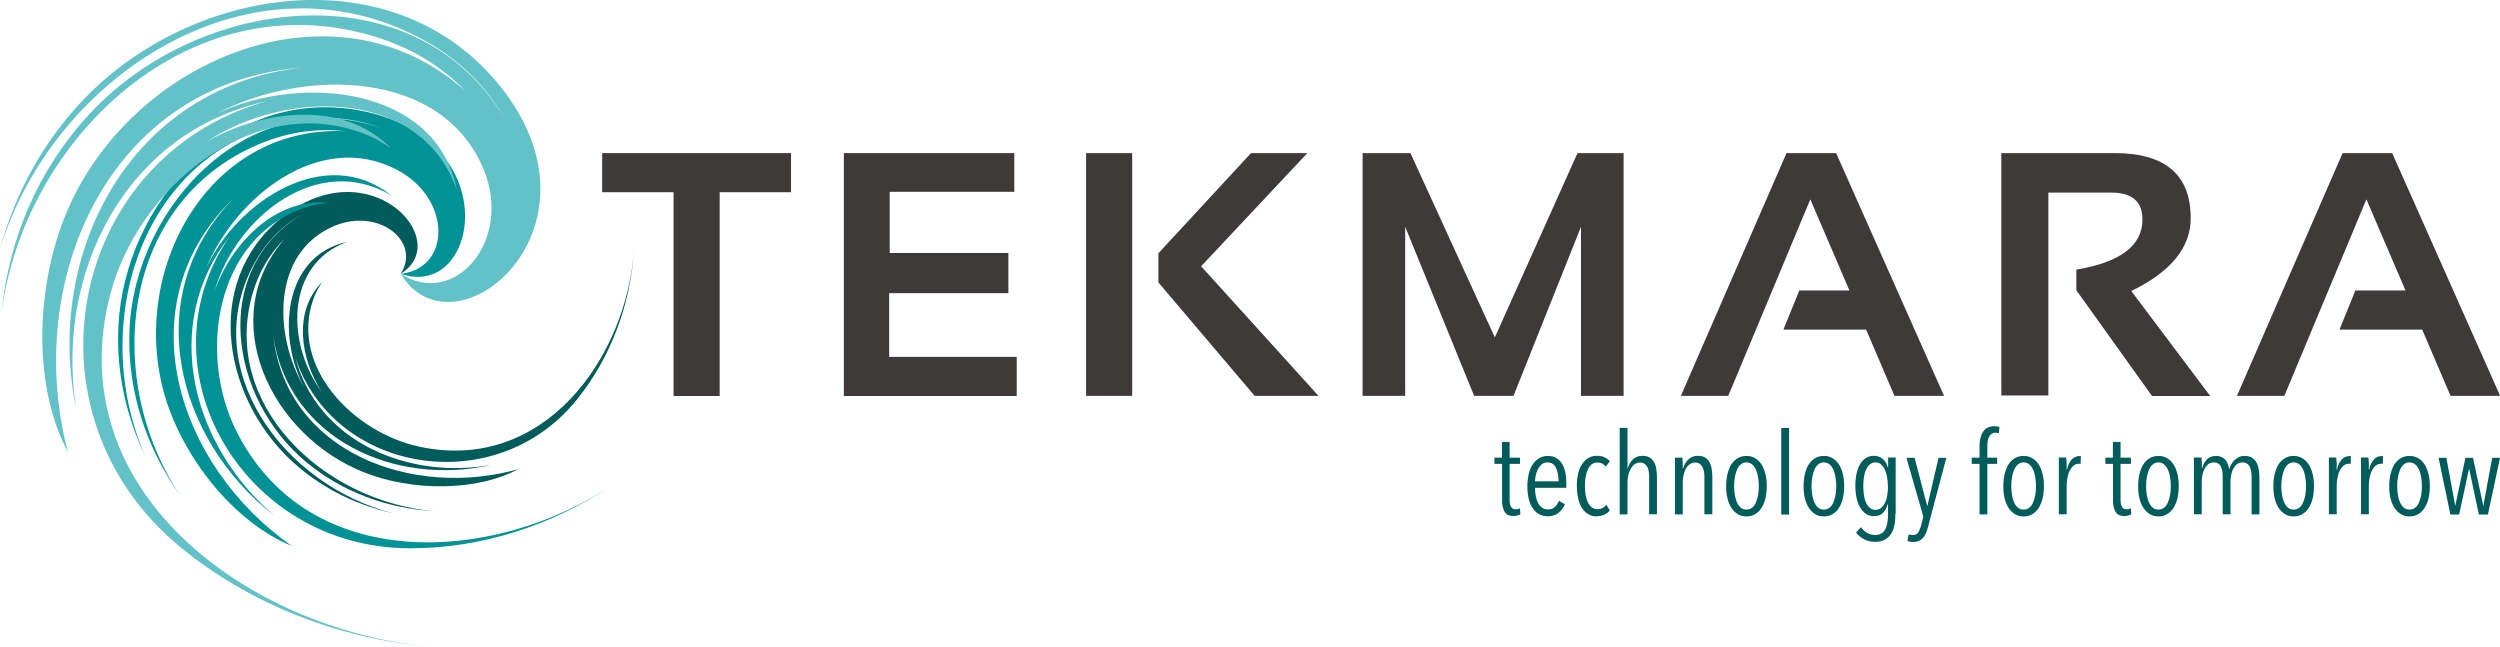 <svg xmlns="http://www.w3.org/2000/svg" id="Layer_2" data-name="Layer 2" viewBox="0 0 185.99 48.11"><defs><style>      .cls-1, .cls-2 {        fill: #005b5b;      }      .cls-3 {        fill: #3e3a39;      }      .cls-4 {        fill: #63c2c7;      }      .cls-4, .cls-2, .cls-5 {        fill-rule: evenodd;      }      .cls-5 {        fill: #009295;      }    </style></defs><g id="Layer_1-2" data-name="Layer 1"><g><g><path class="cls-2" d="M38.64,34.88c-7.91,2.27-17.31-1.23-18.3-9.84,1.12,7.6,9.05,11.22,16.29,9.53-6.22,1.16-13.02-1.7-14.67-8,2.85,8.66,14.89,10.65,20.93,3.19,2.57-3.17,4.02-7.14,4.28-11.16-.57,8.01-6.69,16.63-15.98,14.63-4.89-1.05-9.61-5.91-7.9-10.91,.17-.49,.4-.93,.69-1.35-2.22,2.21-1.6,5.81-.03,8.21-2.65-3.56-2.76-9.52,1.89-11.19-4.78,1.02-5.25,7.04-3.21,10.82-2.27-3.81-2.45-9.98,2.19-11.98,3.31-1.42,6.53,1.1,5,3.53,4.02-2.47-2.41-9.44-8.91-4.13-5.98,4.88-4.26,13.82,1.28,18.5,2.05,1.73,4.44,2.87,7.07,3.46-8.27-2.12-14.55-10.83-10.35-18.58,.82-1.51,1.98-2.74,3.49-3.62-6.77,4.14-5.35,13.66,.42,18.42,2.68,2.21,5.99,3.41,9.47,3.62-8.32-.74-15.89-7.97-13.49-16.22,.45-1.55,1.24-2.92,2.4-4.07-5.21,5.91-1.14,14.68,5.98,17.44,3.4,1.32,8.21,1.45,11.46-.32Z"></path><path class="cls-5" d="M21.76,40.65c-8.65-6.01-12.5-18.1-4.35-25.93-7.01,7.15-4.46,17.88,3.06,23.7-6.16-5.22-8.6-14.22-3.36-20.87-6.74,9.71,.79,23.2,13.35,23.24,5.34,.02,10.62-1.71,15.01-4.65-8.77,5.81-22.61,6.63-27.93-4.16-2.8-5.68-1.51-14.22,5.05-16.5,.64-.22,1.28-.34,1.95-.39-4.06-.44-7.31,3.04-8.56,6.5,1.59-5.46,7.7-10.31,13.14-7.04-4.87-3.91-11.5,.41-13.8,5.44,2.15-5.28,8.43-10.37,14.19-7.37,4.11,2.14,4.06,7.34,.31,7.75,5.77,2.01,7.9-9.9-2.8-12.1-9.84-2.02-17.76,6.79-18.21,16-.17,3.4,.56,6.67,2.03,9.74-4.38-9.87-.33-23.02,11.08-25.03,2.22-.39,4.42-.23,6.53,.57-9.69-3.4-18.46,5.59-18.82,15.08-.16,4.41,1.22,8.64,3.78,12.25-5.86-8.82-4.37-22.06,6.12-26.26,1.97-.79,4.02-1.09,6.14-.86-10.29-.45-16.16,10.56-13.37,19.81,1.33,4.42,5.03,9.27,9.46,11.07Z"></path><path class="cls-4" d="M5.06,33.65C1.68,20.94,8.05,6.15,22.5,5.03,9.73,6.4,3.24,18.84,5.68,30.46c-1.62-9.96,3.53-20.64,14.17-22.93C5.2,11.6,1.24,30.67,13.4,40.69c5.17,4.26,11.73,6.79,18.44,7.41-13.37-1.33-27.48-11.54-23.63-26.23,2.02-7.74,10.41-14.99,18.67-12,.81,.29,1.53,.68,2.22,1.17-3.57-3.66-9.63-2.86-13.74-.49,6.1-4.03,16.08-3.89,18.63,3.61-1.46-7.66-11.5-8.74-17.94-5.68,6.49-3.42,16.84-3.37,19.93,4.12,2.2,5.34-2.19,10.34-6.17,7.77,3.93,6.53,15.93-3.33,7.39-13.97C29.35-3.37,14.3-1.11,6.16,7.46,3.16,10.63,1.13,14.38,0,18.53,3.99,5.48,18.9-4.06,31.65,3.05c2.49,1.39,4.48,3.3,5.87,5.74C30.95-2.21,14.94-.46,6.66,8.48,2.81,12.63,.63,17.83,.1,23.37,1.78,10.15,14.28-1.51,27.97,2.75c2.58,.8,4.82,2.13,6.68,4.04C25.03-1.82,10.14,4.2,5.13,15.39c-2.39,5.35-2.86,13-.07,18.26Z"></path></g><g><g><path class="cls-1" d="M112.87,38.36c-.09,.02-.19,.03-.29,.03-.3,0-.52-.1-.64-.31-.12-.21-.19-.48-.19-.82v-2.75h-.57v-.46h.56v-1.17h.57v1.17h.77v.46h-.77v2.65c0,.26,.04,.44,.11,.56,.08,.12,.19,.17,.34,.17,.05,0,.11,0,.17-.02,.06-.01,.11-.03,.15-.05l.03,.45c-.06,.03-.14,.05-.24,.08Z"></path><path class="cls-1" d="M114.2,36.29c0,.23,.02,.45,.06,.64,.04,.2,.1,.37,.18,.51,.08,.15,.18,.26,.3,.34s.26,.12,.43,.12c.21,0,.38-.06,.51-.19,.13-.12,.23-.28,.3-.45l.44,.25c-.1,.26-.26,.47-.47,.64-.21,.17-.47,.26-.79,.26-.48,0-.86-.2-1.13-.6-.27-.4-.4-.94-.4-1.64,0-.33,.04-.63,.1-.91,.07-.28,.17-.52,.3-.71,.13-.2,.29-.35,.48-.46s.4-.17,.63-.17c.26,0,.47,.05,.65,.16,.18,.11,.32,.25,.43,.44s.19,.41,.24,.66,.07,.52,.07,.8v.31h-2.33Zm1.75-.47c0-.43-.07-.77-.2-1.03-.13-.26-.34-.39-.63-.39-.17,0-.31,.05-.43,.15-.11,.1-.21,.22-.28,.37s-.13,.3-.16,.46c-.03,.17-.05,.31-.05,.43h1.75Z"></path><path class="cls-1" d="M118.81,38.42c-.24,0-.46-.05-.65-.17-.19-.11-.34-.26-.47-.46-.12-.2-.22-.43-.28-.71-.06-.27-.1-.58-.1-.92s.03-.64,.1-.92c.06-.28,.16-.51,.29-.71,.13-.2,.29-.35,.47-.46,.19-.11,.4-.16,.65-.16,.22,0,.41,.04,.57,.12,.16,.08,.28,.17,.38,.28l-.31,.41c-.07-.1-.16-.17-.26-.23-.1-.06-.23-.08-.37-.08-.16,0-.29,.04-.41,.13-.11,.09-.21,.21-.28,.37-.08,.16-.13,.34-.17,.55-.04,.21-.06,.45-.06,.7s.02,.48,.06,.69c.04,.21,.09,.39,.17,.54s.17,.27,.29,.36,.26,.13,.42,.13c.15,0,.27-.03,.38-.09,.11-.06,.2-.14,.27-.25l.26,.43c-.23,.29-.55,.43-.96,.43Z"></path><path class="cls-1" d="M122.69,38.28v-2.72c0-.13,0-.26-.02-.4-.01-.13-.04-.25-.09-.37-.05-.11-.12-.2-.21-.27-.09-.07-.21-.11-.35-.11s-.27,.04-.39,.11c-.11,.08-.21,.18-.29,.32-.08,.13-.14,.29-.19,.46-.04,.17-.07,.35-.07,.54v2.43h-.58v-6.44h.58v3.01h.02c.08-.27,.21-.5,.39-.67s.42-.26,.7-.26c.23,0,.42,.05,.56,.14,.14,.1,.25,.22,.33,.38s.13,.33,.15,.53c.03,.2,.04,.39,.04,.58v2.72h-.58Z"></path><path class="cls-1" d="M126.8,38.28v-2.72c0-.13,0-.26-.02-.4-.01-.13-.05-.25-.1-.37-.05-.11-.12-.2-.21-.27-.09-.07-.21-.11-.35-.11s-.28,.04-.39,.11c-.11,.08-.21,.18-.29,.32-.08,.13-.14,.29-.18,.46-.04,.17-.07,.35-.07,.54v2.43h-.58v-3.16c0-.09,0-.19,0-.29,0-.1,0-.21,0-.31,0-.1,0-.19,0-.27,0-.08,0-.15-.01-.19h.56c.01,.11,.02,.24,.03,.39,0,.15,0,.3,0,.43h.02c.08-.28,.21-.51,.4-.69,.19-.18,.42-.27,.7-.27,.23,0,.42,.05,.56,.14s.25,.22,.33,.38c.08,.16,.13,.33,.15,.53,.03,.2,.04,.39,.04,.58v2.72h-.58Z"></path><path class="cls-1" d="M131.44,36.18c0,.33-.04,.64-.1,.91-.07,.27-.17,.51-.3,.71-.13,.2-.29,.35-.48,.46-.19,.11-.4,.16-.63,.16s-.44-.05-.63-.16c-.19-.11-.34-.26-.48-.46-.13-.2-.23-.43-.3-.71-.07-.27-.1-.58-.1-.91s.03-.64,.1-.92c.07-.28,.16-.52,.29-.72,.13-.2,.29-.35,.48-.46,.19-.11,.4-.16,.64-.16s.44,.05,.63,.16c.19,.11,.35,.26,.48,.46,.13,.2,.23,.44,.3,.72,.07,.28,.1,.58,.1,.92Zm-.59-.01c0-.25-.02-.48-.06-.7s-.09-.4-.17-.56c-.08-.16-.17-.28-.28-.37-.11-.09-.25-.14-.41-.14s-.29,.04-.41,.14-.21,.21-.28,.37c-.07,.16-.13,.34-.17,.56-.04,.21-.06,.45-.06,.7s.02,.48,.06,.69c.04,.21,.09,.39,.17,.55,.07,.16,.17,.28,.28,.37s.25,.13,.41,.13,.29-.04,.41-.13,.21-.21,.28-.37c.07-.16,.13-.34,.17-.55,.04-.21,.06-.44,.06-.69Z"></path><path class="cls-1" d="M132.52,38.28v-6.44h.58v6.44h-.58Z"></path><path class="cls-1" d="M137.2,36.18c0,.33-.04,.64-.1,.91-.07,.27-.17,.51-.3,.71-.13,.2-.29,.35-.48,.46-.19,.11-.4,.16-.63,.16s-.44-.05-.63-.16c-.19-.11-.34-.26-.48-.46-.13-.2-.23-.43-.3-.71-.07-.27-.1-.58-.1-.91s.03-.64,.1-.92c.07-.28,.16-.52,.29-.72,.13-.2,.29-.35,.48-.46,.19-.11,.4-.16,.64-.16s.44,.05,.63,.16c.19,.11,.35,.26,.48,.46,.13,.2,.23,.44,.3,.72,.07,.28,.1,.58,.1,.92Zm-.59-.01c0-.25-.02-.48-.06-.7s-.09-.4-.17-.56c-.08-.16-.17-.28-.28-.37-.11-.09-.25-.14-.41-.14s-.29,.04-.41,.14-.21,.21-.28,.37c-.07,.16-.13,.34-.17,.56-.04,.21-.06,.45-.06,.7s.02,.48,.06,.69c.04,.21,.09,.39,.17,.55,.07,.16,.17,.28,.28,.37s.25,.13,.41,.13,.29-.04,.41-.13,.21-.21,.28-.37c.07-.16,.13-.34,.17-.55,.04-.21,.06-.44,.06-.69Z"></path><path class="cls-1" d="M141.01,38.22c0,.3-.02,.58-.07,.83-.05,.26-.13,.48-.25,.66-.12,.19-.27,.33-.47,.44-.2,.11-.45,.16-.74,.16s-.55-.06-.8-.19c-.25-.13-.45-.3-.6-.51l.38-.39c.12,.18,.26,.32,.44,.42,.18,.11,.38,.16,.6,.16,.19,0,.35-.04,.48-.12s.22-.19,.29-.33c.07-.14,.12-.31,.15-.5,.03-.19,.04-.41,.04-.64v-.7h-.02c-.07,.26-.19,.47-.35,.64s-.39,.25-.69,.25c-.22,0-.42-.06-.58-.17s-.31-.27-.43-.47c-.12-.2-.21-.44-.27-.71-.06-.28-.09-.58-.09-.91s.03-.63,.09-.9c.06-.27,.14-.51,.26-.7,.11-.2,.26-.35,.43-.46s.37-.17,.59-.17c.26,0,.48,.08,.67,.23,.18,.16,.31,.36,.37,.62h.03v-.72h.56v4.16Zm-.56-2.05c0-.24-.02-.47-.06-.69s-.1-.4-.17-.56c-.08-.16-.18-.28-.29-.38s-.25-.14-.4-.14-.29,.04-.41,.14c-.11,.09-.21,.21-.28,.37-.08,.16-.13,.34-.17,.56-.03,.22-.05,.45-.05,.7s.02,.47,.05,.69c.04,.21,.09,.4,.17,.56s.17,.28,.28,.37c.11,.09,.25,.14,.41,.14s.29-.05,.41-.14c.11-.09,.21-.21,.29-.37,.08-.16,.14-.34,.17-.55s.06-.44,.06-.69Z"></path><path class="cls-1" d="M143.44,39.19c-.05,.18-.1,.34-.16,.48-.06,.14-.14,.26-.22,.35-.09,.1-.19,.17-.3,.22-.11,.05-.25,.08-.41,.08-.08,0-.16,0-.24-.02-.08-.01-.15-.03-.2-.05l.08-.49s.09,.02,.15,.03c.06,.01,.12,.02,.17,.02,.17,0,.3-.06,.38-.17,.08-.11,.15-.27,.21-.47l.19-.73-1.26-4.38h.61l.93,3.57h.02l.83-3.57h.58l-1.36,5.12Z"></path><path class="cls-1" d="M148.71,32.23c-.09-.03-.17-.04-.25-.04-.12,0-.21,.03-.29,.08-.08,.06-.14,.13-.19,.22-.05,.09-.08,.19-.1,.31-.02,.12-.03,.24-.03,.36v.89h.73v.46h-.73v3.76h-.58v-3.76h-.58v-.46h.58v-.89c0-.43,.09-.78,.27-1.05,.18-.27,.46-.4,.85-.4,.13,0,.25,.02,.36,.05l-.04,.47Z"></path><path class="cls-1" d="M152.06,36.18c0,.33-.04,.64-.1,.91-.07,.27-.17,.51-.3,.71-.13,.2-.29,.35-.48,.46-.19,.11-.4,.16-.63,.16s-.44-.05-.63-.16c-.19-.11-.34-.26-.48-.46-.13-.2-.23-.43-.3-.71-.07-.27-.1-.58-.1-.91s.03-.64,.1-.92c.07-.28,.16-.52,.29-.72,.13-.2,.29-.35,.48-.46,.19-.11,.4-.16,.64-.16s.44,.05,.63,.16c.19,.11,.35,.26,.48,.46,.13,.2,.23,.44,.3,.72,.07,.28,.1,.58,.1,.92Zm-.59-.01c0-.25-.02-.48-.06-.7s-.09-.4-.17-.56c-.08-.16-.17-.28-.28-.37-.11-.09-.25-.14-.41-.14s-.29,.04-.41,.14-.21,.21-.28,.37c-.07,.16-.13,.34-.17,.56-.04,.21-.06,.45-.06,.7s.02,.48,.06,.69c.04,.21,.09,.39,.17,.55,.07,.16,.17,.28,.28,.37s.25,.13,.41,.13,.29-.04,.41-.13,.21-.21,.28-.37c.07-.16,.13-.34,.17-.55,.04-.21,.06-.44,.06-.69Z"></path><path class="cls-1" d="M154.13,34.18c.17-.17,.36-.25,.58-.25,.05,0,.08,0,.1,0l-.02,.58s-.04,0-.07-.01-.04,0-.07,0c-.15,0-.27,.05-.39,.14-.11,.1-.21,.22-.28,.37-.08,.15-.13,.33-.17,.52-.04,.2-.06,.39-.06,.58v2.15h-.58v-3.16c0-.09,0-.19,0-.29,0-.1,0-.21,0-.31,0-.1,0-.19,0-.27,0-.08,0-.15-.01-.19h.56c.01,.11,.02,.24,.03,.41,0,.16,0,.33,0,.51h.02c.08-.37,.21-.64,.38-.8Z"></path><path class="cls-1" d="M158.32,38.36c-.09,.02-.19,.03-.29,.03-.3,0-.52-.1-.64-.31-.12-.21-.19-.48-.19-.82v-2.75h-.57v-.46h.56v-1.17h.57v1.17h.77v.46h-.77v2.65c0,.26,.04,.44,.11,.56,.08,.12,.19,.17,.34,.17,.05,0,.11,0,.17-.02,.06-.01,.11-.03,.15-.05l.03,.45c-.06,.03-.14,.05-.24,.08Z"></path><path class="cls-1" d="M162.09,36.18c0,.33-.04,.64-.1,.91-.07,.27-.17,.51-.3,.71-.13,.2-.29,.35-.48,.46-.19,.11-.4,.16-.63,.16s-.44-.05-.63-.16c-.19-.11-.34-.26-.48-.46-.13-.2-.23-.43-.3-.71-.07-.27-.1-.58-.1-.91s.03-.64,.1-.92c.07-.28,.16-.52,.29-.72,.13-.2,.29-.35,.48-.46,.19-.11,.4-.16,.64-.16s.44,.05,.63,.16c.19,.11,.35,.26,.48,.46,.13,.2,.23,.44,.3,.72,.07,.28,.1,.58,.1,.92Zm-.59-.01c0-.25-.02-.48-.06-.7s-.09-.4-.17-.56c-.08-.16-.17-.28-.28-.37-.11-.09-.25-.14-.41-.14s-.29,.04-.41,.14-.21,.21-.28,.37c-.07,.16-.13,.34-.17,.56-.04,.21-.06,.45-.06,.7s.02,.48,.06,.69c.04,.21,.09,.39,.17,.55,.07,.16,.17,.28,.28,.37s.25,.13,.41,.13,.29-.04,.41-.13,.21-.21,.28-.37c.07-.16,.13-.34,.17-.55,.04-.21,.06-.44,.06-.69Z"></path><path class="cls-1" d="M164.16,34.19c.18-.18,.42-.27,.71-.27,.16,0,.29,.03,.4,.08,.11,.05,.21,.12,.29,.21,.08,.09,.14,.19,.18,.31,.04,.12,.08,.24,.1,.37h.02c.03-.12,.08-.25,.15-.36,.06-.12,.14-.22,.24-.31s.21-.16,.33-.22,.26-.08,.42-.08c.23,0,.42,.05,.56,.14,.14,.1,.25,.22,.33,.38s.13,.33,.16,.53c.03,.2,.04,.39,.04,.58v2.72h-.58v-2.72c0-.13,0-.26-.02-.4-.01-.13-.04-.25-.09-.37-.05-.11-.11-.2-.21-.27-.09-.07-.21-.11-.36-.11-.14,0-.27,.04-.38,.11-.11,.08-.21,.18-.28,.32-.08,.13-.13,.29-.17,.46-.04,.17-.06,.35-.06,.54v2.43h-.58v-2.72c0-.13,0-.26-.02-.4-.01-.14-.04-.26-.09-.37-.04-.11-.11-.2-.2-.27s-.21-.1-.35-.1-.27,.04-.38,.11c-.11,.08-.2,.18-.28,.32-.08,.13-.14,.29-.18,.46-.04,.17-.06,.35-.06,.54v2.43h-.58v-3.16c0-.09,0-.19,0-.29,0-.1,0-.21,0-.31,0-.1,0-.19,0-.27,0-.08,0-.15-.01-.19h.57c.01,.11,.02,.24,.03,.39,0,.15,0,.3,0,.43h.02c.06-.28,.19-.51,.37-.69Z"></path><path class="cls-1" d="M172.15,36.18c0,.33-.04,.64-.1,.91-.07,.27-.17,.51-.3,.71-.13,.2-.29,.35-.48,.46-.19,.11-.4,.16-.63,.16s-.44-.05-.63-.16c-.19-.11-.34-.26-.48-.46-.13-.2-.23-.43-.3-.71-.07-.27-.1-.58-.1-.91s.03-.64,.1-.92c.07-.28,.16-.52,.29-.72,.13-.2,.29-.35,.48-.46,.19-.11,.4-.16,.64-.16s.44,.05,.63,.16c.19,.11,.35,.26,.48,.46,.13,.2,.23,.44,.3,.72,.07,.28,.1,.58,.1,.92Zm-.59-.01c0-.25-.02-.48-.06-.7s-.09-.4-.17-.56c-.08-.16-.17-.28-.28-.37-.11-.09-.25-.14-.41-.14s-.29,.04-.41,.14-.21,.21-.28,.37c-.07,.16-.13,.34-.17,.56-.04,.21-.06,.45-.06,.7s.02,.48,.06,.69c.04,.21,.09,.39,.17,.55,.07,.16,.17,.28,.28,.37s.25,.13,.41,.13,.29-.04,.41-.13,.21-.21,.28-.37c.07-.16,.13-.34,.17-.55,.04-.21,.06-.44,.06-.69Z"></path><path class="cls-1" d="M174.22,34.18c.17-.17,.36-.25,.58-.25,.05,0,.08,0,.1,0l-.02,.58s-.04,0-.07-.01-.04,0-.07,0c-.15,0-.27,.05-.39,.14-.11,.1-.21,.22-.28,.37-.08,.15-.13,.33-.17,.52-.04,.2-.06,.39-.06,.58v2.15h-.58v-3.16c0-.09,0-.19,0-.29,0-.1,0-.21,0-.31,0-.1,0-.19,0-.27,0-.08,0-.15-.01-.19h.56c.01,.11,.02,.24,.03,.41,0,.16,0,.33,0,.51h.02c.08-.37,.21-.64,.38-.8Z"></path><path class="cls-1" d="M176.61,34.18c.17-.17,.36-.25,.58-.25,.05,0,.08,0,.1,0l-.02,.58s-.04,0-.07-.01-.04,0-.07,0c-.15,0-.27,.05-.39,.14-.11,.1-.21,.22-.28,.37-.08,.15-.13,.33-.17,.52-.04,.2-.06,.39-.06,.58v2.15h-.58v-3.16c0-.09,0-.19,0-.29,0-.1,0-.21,0-.31,0-.1,0-.19,0-.27,0-.08,0-.15-.01-.19h.56c.01,.11,.02,.24,.03,.41,0,.16,0,.33,0,.51h.02c.08-.37,.21-.64,.38-.8Z"></path><path class="cls-1" d="M180.77,36.18c0,.33-.04,.64-.1,.91-.07,.27-.17,.51-.3,.71-.13,.2-.29,.35-.48,.46-.19,.11-.4,.16-.63,.16s-.44-.05-.63-.16c-.19-.11-.34-.26-.48-.46-.13-.2-.23-.43-.3-.71-.07-.27-.1-.58-.1-.91s.03-.64,.1-.92c.07-.28,.16-.52,.29-.72,.13-.2,.29-.35,.48-.46,.19-.11,.4-.16,.64-.16s.44,.05,.63,.16c.19,.11,.35,.26,.48,.46,.13,.2,.23,.44,.3,.72,.07,.28,.1,.58,.1,.92Zm-.59-.01c0-.25-.02-.48-.06-.7s-.09-.4-.17-.56c-.08-.16-.17-.28-.28-.37-.11-.09-.25-.14-.41-.14s-.29,.04-.41,.14-.21,.21-.28,.37c-.07,.16-.13,.34-.17,.56-.04,.21-.06,.45-.06,.7s.02,.48,.06,.69c.04,.21,.09,.39,.17,.55,.07,.16,.17,.28,.28,.37s.25,.13,.41,.13,.29-.04,.41-.13,.21-.21,.28-.37c.07-.16,.13-.34,.17-.55,.04-.21,.06-.44,.06-.69Z"></path><path class="cls-1" d="M185.1,38.28h-.68l-.73-3.43h0l-.74,3.43h-.65l-.88-4.22h.58l.66,3.58h0l.76-3.58h.56l.77,3.58h0l.66-3.58h.58l-.9,4.22Z"></path></g><g><path class="cls-3" d="M58.85,11.39v2.91h-5.31v15.16h-3.43V14.3h-5.31v-2.91h14.05Z"></path><path class="cls-3" d="M75.46,11.39v2.88h-9.27v4.55h8.83v2.99h-8.87v4.74h9.49v2.91h-12.86V11.39h12.68Z"></path><path class="cls-3" d="M84.23,11.39V29.45h-3.43V11.39h3.43Zm13.03,0l-7.9,8.42,8.73,9.64h-4.75l-7.16-8.44v-2.17l6.89-7.45h4.2Z"></path><path class="cls-3" d="M101.37,29.45V11.39h3.56l6.28,13.71,6.15-13.71h3.43V29.45h-3.17v-12.58l-5.02,12.58h-2.93l-5.13-12.58v12.58h-3.17Z"></path><path class="cls-3" d="M128.57,29.45h-3.52l7.86-18.06h3.69l8.03,18.06h-3.69l-2.11-4.93h-6.15l1.18-2.91h3.73l-2.91-6.78-6.1,14.61Z"></path><path class="cls-3" d="M148.89,29.43V11.39h8.42c3.78,0,5.67,1.61,5.67,4.84,0,2.18-1.47,3.99-4.42,5.42l5.87,7.81h-4.33l-5.63-7.87v-1.53c3.28-.55,4.92-1.79,4.92-3.73,0-1.33-.77-2-2.3-2h-4.7v15.09h-3.5Z"></path><path class="cls-3" d="M169.94,29.45h-3.52l7.86-18.06h3.69l8.03,18.06h-3.69l-2.11-4.93h-6.15l1.18-2.91h3.73l-2.91-6.78-6.1,14.61Z"></path></g></g></g></g></svg>